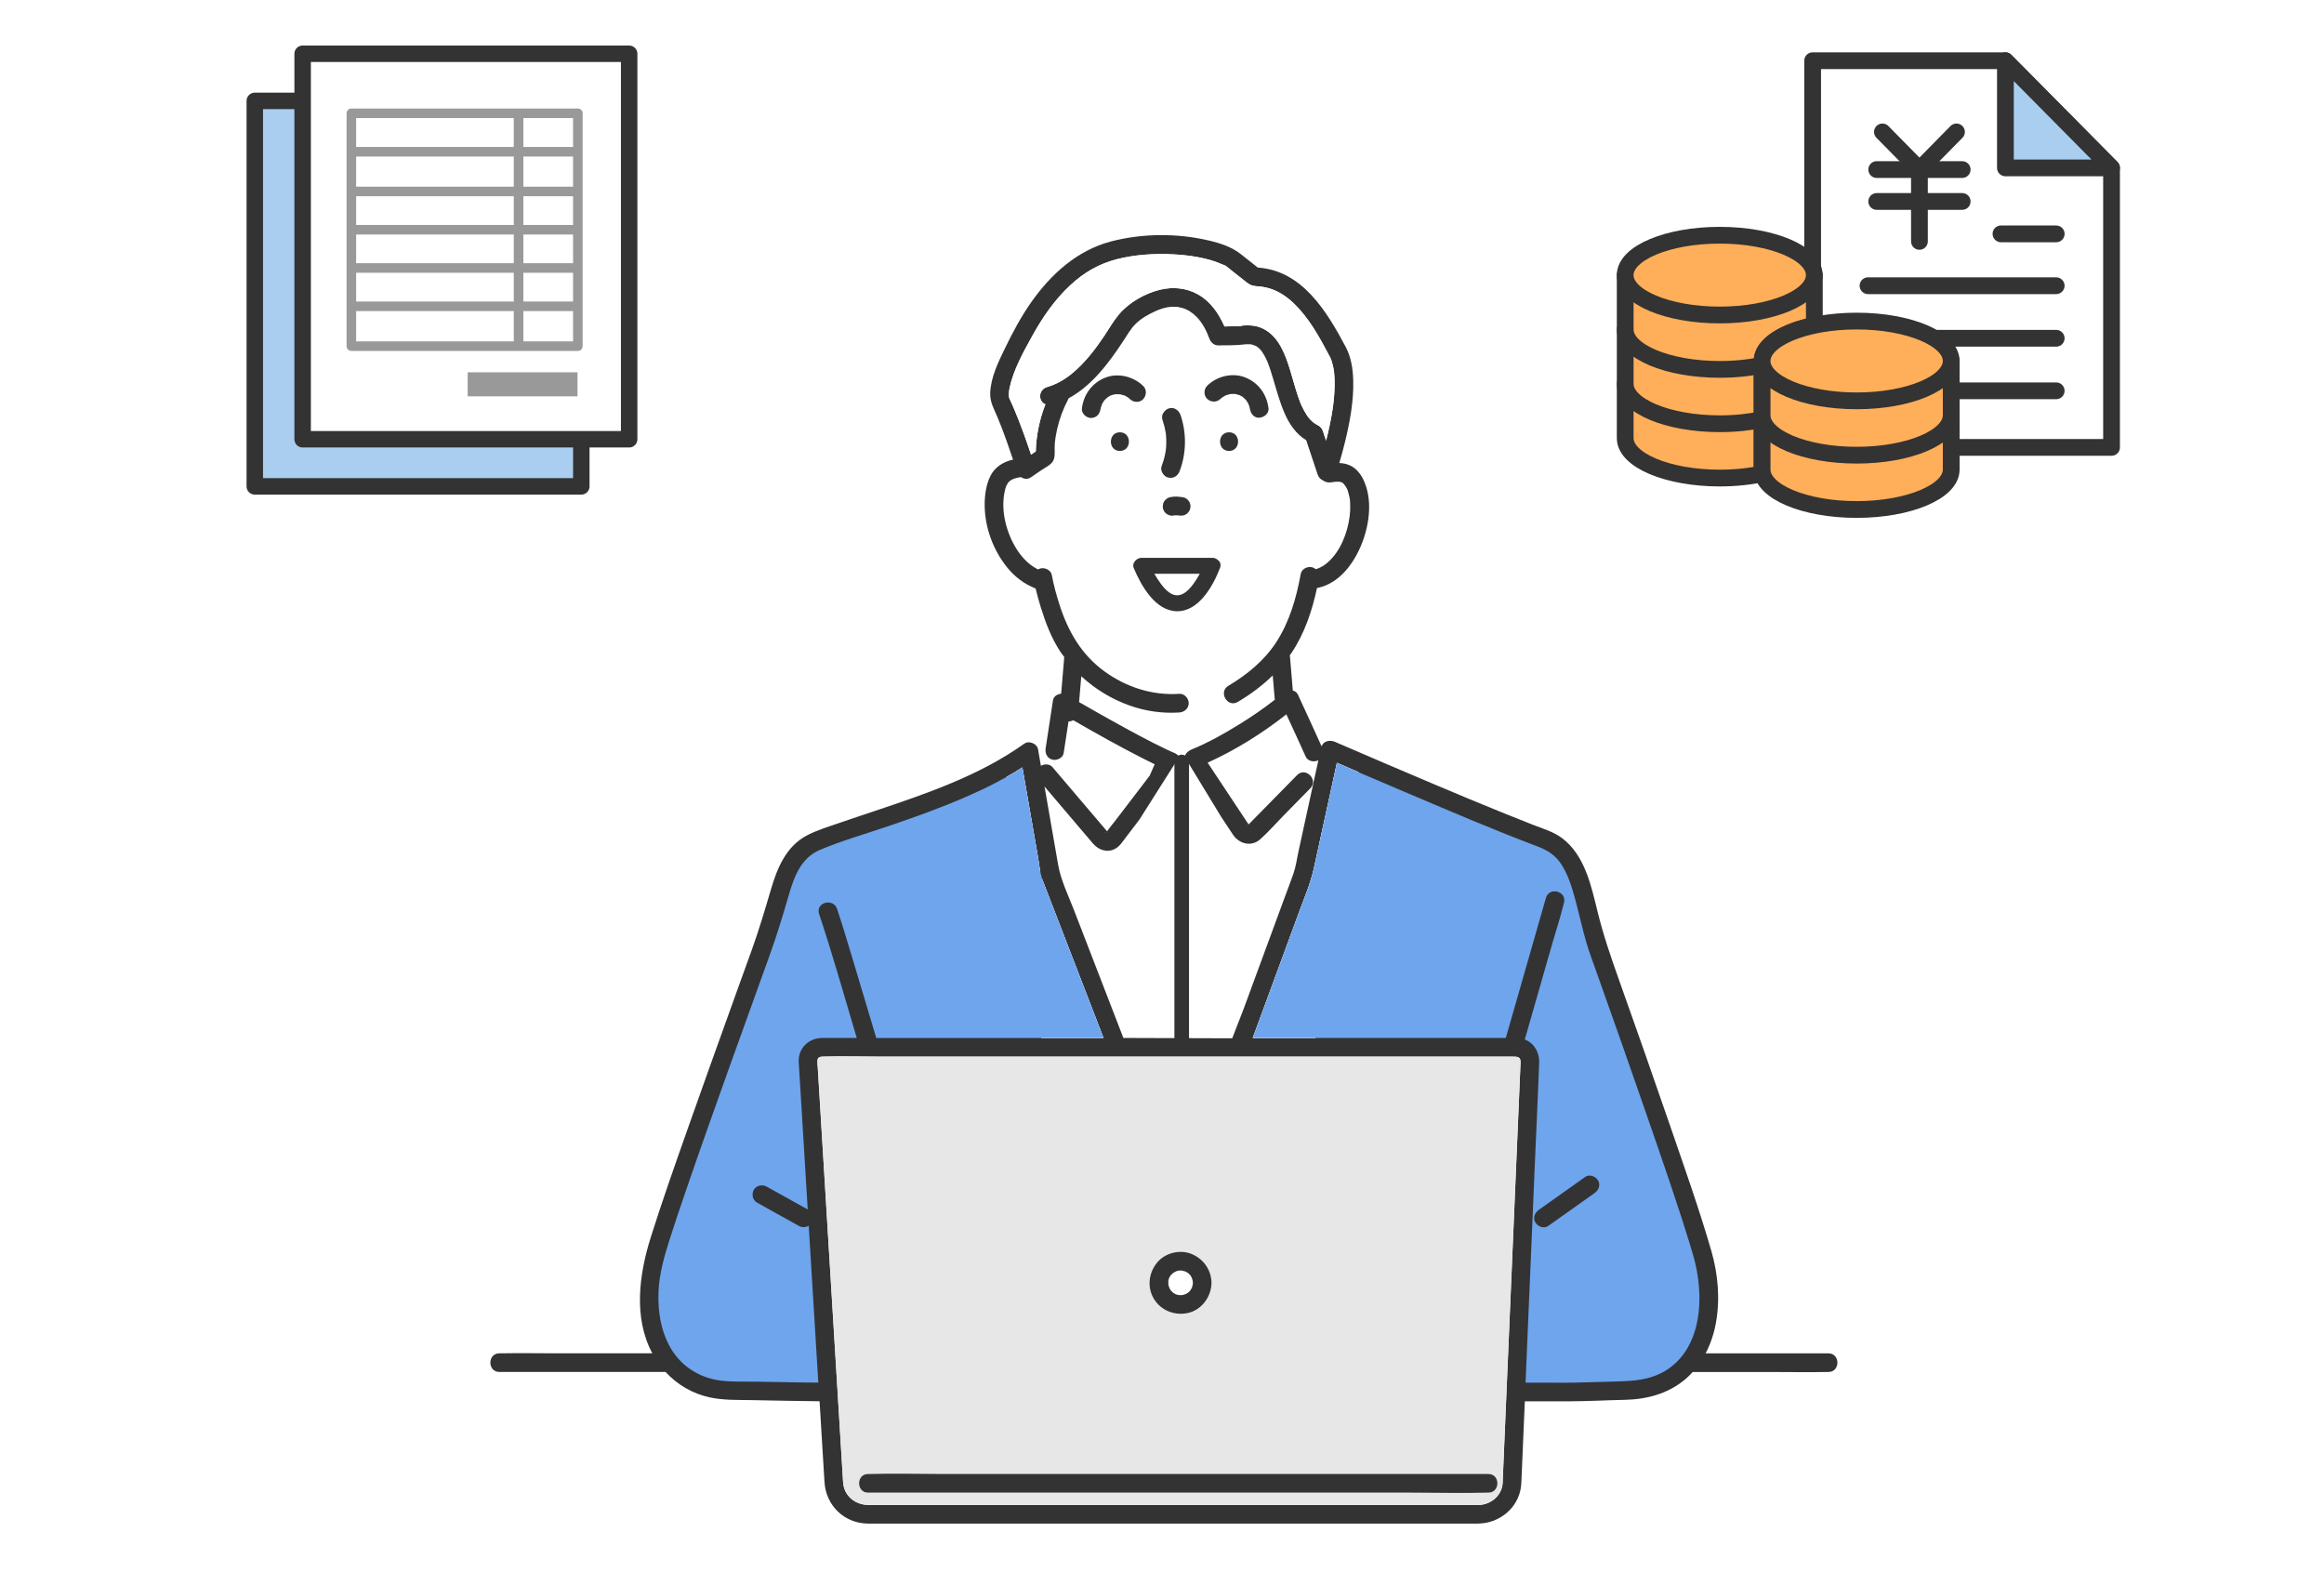 <svg width="340" height="230" viewBox="0 0 340 230" fill="none" xmlns="http://www.w3.org/2000/svg">
<rect width="340" height="230" fill="white"/>
<path d="M148.125 130.913V116.637L171.917 111.879L197.137 116.637V130.913L185.241 157.084H160.021L148.125 130.913Z" fill="white"/>
<path d="M119.463 197.993C119.37 196.437 119.272 194.881 119.179 193.32C118.895 188.653 118.606 183.986 118.322 179.313C117.901 179.569 117.334 179.591 116.891 179.345C116.635 179.204 116.384 179.062 116.127 178.92C114.342 177.926 112.557 176.933 110.772 175.939C110.106 175.568 109.942 174.716 110.281 174.072C110.63 173.412 111.525 173.237 112.148 173.581C112.404 173.723 112.655 173.865 112.912 174.007C114.664 174.984 116.422 175.961 118.174 176.933C118.038 174.689 117.901 172.44 117.765 170.196C117.476 165.442 117.181 160.682 116.891 155.927C116.87 155.583 116.831 155.234 116.864 154.89C117.012 153.094 118.502 151.866 120.254 151.844C121.133 151.833 122.017 151.844 122.896 151.844H125.353C125.298 151.653 125.238 151.467 125.183 151.276C123.437 145.408 121.772 139.501 119.839 133.693C119.282 132.017 121.919 131.308 122.47 132.967C123.349 135.604 124.135 138.273 124.938 140.937C126.035 144.573 127.116 148.208 128.202 151.849H149.568C148.635 149.911 147.701 147.973 146.79 146.03C145.376 143.022 143.973 140.009 142.532 137.012C141.959 135.822 141.101 134.523 141.096 133.164C141.091 131.886 141.969 130.887 143.05 130.325C143.389 130.15 143.733 129.992 144.087 129.839C143.656 129.599 143.329 129.157 143.378 128.66C143.804 124.047 145.01 119.555 145.436 114.947C145.447 114.827 145.474 114.713 145.507 114.604C144.066 115.346 142.592 116.028 141.107 116.672C137.406 118.266 133.612 119.626 129.796 120.914C126.532 122.017 123.175 122.983 119.992 124.315C117.17 125.499 116.182 128.251 115.379 131.007C114.528 133.939 113.654 136.832 112.617 139.703C110.674 145.102 108.72 150.495 106.787 155.894C104.604 162.003 102.426 168.117 100.324 174.252C99.527 176.583 98.735 178.914 97.987 181.262C97.185 183.778 96.454 186.3 96.339 188.964C96.208 192.037 96.754 195.203 98.484 197.802C98.528 197.867 98.582 197.927 98.632 197.998C99.434 199.139 100.471 200.056 101.661 200.728C102.835 201.394 104.151 201.825 105.521 201.983C107.235 202.185 109.031 202.103 110.75 202.131C113.152 202.174 115.549 202.213 117.95 202.256C118.54 202.267 119.13 202.267 119.719 202.273C119.686 201.76 119.654 201.241 119.626 200.728C119.572 199.816 119.517 198.91 119.457 197.998L119.463 197.993Z" fill="#6EA5ED"/>
<path d="M201.417 128.661C201.461 129.153 201.144 129.584 200.729 129.83C201.34 130.092 201.935 130.392 202.443 130.779C204.949 132.706 202.896 135.676 201.865 137.838C201.1 139.432 200.342 141.031 199.594 142.631C198.153 145.709 196.7 148.788 195.227 151.851H220.299C220.692 150.469 221.091 149.094 221.484 147.713C222.586 143.864 223.689 140.016 224.792 136.167C225.25 134.568 225.709 132.963 226.167 131.364C226.653 129.677 229.284 130.397 228.799 132.09C228.793 132.117 228.782 132.144 228.777 132.177C228.302 134.153 227.652 136.107 227.09 138.062C225.938 142.09 224.781 146.119 223.629 150.142C223.443 150.786 223.258 151.43 223.072 152.08C224.437 152.598 225.228 153.969 225.179 155.432C225.037 159.619 224.824 163.8 224.644 167.982C224.322 175.597 223.995 183.217 223.673 190.832C223.569 193.218 223.471 195.609 223.367 197.994C223.329 198.906 223.291 199.812 223.252 200.724C223.23 201.242 223.209 201.766 223.187 202.285H227.647C228.504 202.285 229.366 202.301 230.223 202.279C232.39 202.225 234.552 202.159 236.719 202.099C239.039 202.034 241.267 201.87 243.319 200.724C243.428 200.664 243.532 200.615 243.641 200.549C244.766 199.856 245.666 198.988 246.376 197.994C249.182 194.08 249.018 188.239 247.746 183.774C247.599 183.272 247.451 182.77 247.299 182.267C245.301 175.749 243.046 169.303 240.819 162.861C238.444 155.999 236.037 149.143 233.597 142.303C233.089 140.884 232.554 139.47 232.123 138.023C231.495 135.916 231.042 133.765 230.469 131.642C229.983 129.846 229.443 128.028 228.422 126.451C227.57 125.13 226.429 124.393 224.983 123.852C218.58 121.445 212.28 118.732 205.986 116.062C203.901 115.178 201.821 114.288 199.736 113.398C199.97 113.65 200.112 113.988 200.145 114.354C200.571 119.125 200.991 123.896 201.417 128.667V128.661ZM231.916 172.179C232.538 171.737 233.411 172.092 233.782 172.671C234.208 173.326 233.875 174.128 233.291 174.538C233.013 174.734 232.729 174.936 232.45 175.133C230.469 176.541 228.482 177.944 226.5 179.352C225.878 179.794 225.005 179.44 224.633 178.861C224.208 178.206 224.541 177.403 225.125 176.994C225.403 176.798 225.687 176.596 225.965 176.399C227.947 174.991 229.934 173.588 231.916 172.179Z" fill="#6EA5ED"/>
<path d="M176.688 111.548C177.261 112.411 177.828 113.268 178.402 114.13C179.57 115.893 180.743 117.662 181.912 119.425C182.097 119.704 182.283 119.988 182.468 120.266C182.518 120.337 182.621 120.457 182.698 120.572C182.73 120.539 182.758 120.517 182.758 120.512C185.1 118.132 187.441 115.751 189.778 113.366C191.012 112.11 192.939 114.043 191.71 115.298C190.411 116.619 189.112 117.94 187.813 119.267C186.683 120.419 185.596 121.669 184.395 122.744C183.113 123.896 181.355 123.459 180.427 122.127C180.105 121.669 179.805 121.194 179.499 120.724C179.231 120.321 178.964 119.922 178.696 119.518C178.232 120.976 177.637 122.406 176.982 123.792C177.676 126.795 178.009 129.906 178.434 132.947C179.008 137.074 179.537 141.201 180.028 145.338C180.252 147.238 180.487 149.138 180.678 151.043C181.109 149.869 181.546 148.69 181.977 147.516C183.948 142.167 185.913 136.823 187.884 131.473C188.331 130.256 188.801 129.044 189.232 127.816C189.592 126.789 189.74 125.659 189.969 124.595C190.941 120.129 191.918 115.664 192.889 111.199C192.3 111.521 191.35 111.357 191.05 110.697C190.116 108.617 189.161 106.553 188.206 104.484C184.674 107.268 180.782 109.692 176.688 111.554V111.548Z" fill="white"/>
<path d="M178.719 58.211C178.719 58.211 178.725 58.211 178.731 58.211C178.731 58.211 178.731 58.211 178.737 58.205L178.719 58.211Z" fill="white"/>
<path d="M182.466 120.811C182.466 120.811 182.504 120.762 182.558 120.707C182.482 120.712 182.427 120.74 182.466 120.811Z" fill="white"/>
<path d="M182.781 120.741V120.747C182.798 120.878 182.847 120.714 182.781 120.741Z" fill="white"/>
<path d="M164.484 57.844C164.55 57.871 164.588 57.887 164.61 57.898C164.566 57.871 164.517 57.849 164.484 57.844Z" fill="white"/>
<path d="M171.859 88.83C171.827 88.814 171.794 88.798 171.767 88.781C171.734 88.765 171.799 88.803 171.859 88.83Z" fill="white"/>
<path d="M171.898 88.856C171.898 88.856 171.87 88.845 171.859 88.834C171.876 88.839 171.887 88.85 171.903 88.856H171.898Z" fill="white"/>
<path d="M172.633 83.623C172.682 83.629 172.726 83.634 172.775 83.639C172.742 83.623 172.687 83.618 172.633 83.623Z" fill="white"/>
<path d="M174.25 87.577C174.277 87.512 174.305 87.424 174.25 87.577V87.577Z" fill="white"/>
<path d="M171.851 83.75C171.807 83.76 171.763 83.793 171.758 83.799C171.796 83.782 171.829 83.76 171.867 83.744C171.867 83.744 171.856 83.744 171.851 83.744V83.75Z" fill="white"/>
<path d="M172.686 88.945C172.686 88.945 172.631 88.951 172.609 88.956C172.62 88.956 172.653 88.956 172.686 88.945Z" fill="white"/>
<path d="M161.889 121.738C161.829 121.744 161.786 121.771 161.813 121.842C161.813 121.831 161.873 121.76 161.884 121.749C161.884 121.749 161.884 121.744 161.889 121.738Z" fill="white"/>
<path d="M171.898 83.725C171.898 83.725 171.87 83.736 171.859 83.741C171.859 83.741 171.865 83.741 171.87 83.741C171.881 83.736 171.887 83.736 171.898 83.725Z" fill="white"/>
<path d="M151.945 110.058C152.06 110.719 152.174 111.379 152.289 112.04C152.808 111.729 153.566 111.745 153.976 112.225C155.22 113.694 156.47 115.157 157.72 116.625C159.107 118.257 160.499 119.89 161.886 121.522C161.886 121.527 161.929 121.566 161.973 121.615C162.311 121.107 162.732 120.632 163.103 120.152C164.801 117.93 166.504 115.703 168.201 113.481C168.442 112.924 168.687 112.367 168.933 111.811C168.3 111.505 167.672 111.194 167.044 110.872C163.654 109.136 160.324 107.274 157.027 105.369C156.842 105.467 156.629 105.533 156.389 105.544C156.367 105.544 156.35 105.544 156.328 105.544C156.094 107.089 155.859 108.628 155.619 110.173C155.504 110.904 154.587 111.303 153.938 111.128C153.168 110.915 152.873 110.178 152.982 109.447C153.037 109.092 153.091 108.732 153.146 108.377L151.781 109.354C151.819 109.436 151.852 109.523 151.869 109.611C151.896 109.764 151.923 109.911 151.945 110.064V110.058Z" fill="white"/>
<path d="M170.448 86.735C170.464 86.817 170.475 86.899 170.497 86.981C170.53 87.128 170.573 87.275 170.617 87.417C170.617 87.417 170.65 87.505 170.677 87.57C170.704 87.625 170.737 87.701 170.737 87.701C170.813 87.843 170.901 87.98 170.983 88.116C170.999 88.138 171.015 88.16 171.026 88.182C171.086 88.231 171.141 88.313 171.196 88.367C171.245 88.416 171.294 88.465 171.343 88.509C171.348 88.509 171.408 88.564 171.452 88.602C171.496 88.629 171.539 88.662 171.545 88.667C171.599 88.706 171.66 88.738 171.714 88.771C171.725 88.777 171.741 88.787 171.752 88.793C171.763 88.798 171.796 88.815 171.851 88.842C171.862 88.842 171.872 88.853 171.883 88.853C171.976 88.88 172.074 88.908 172.167 88.935C172.216 88.946 172.265 88.957 172.315 88.962C172.26 88.957 172.205 88.946 172.151 88.94C172.255 89 172.5 88.951 172.609 88.951C172.642 88.951 172.675 88.951 172.702 88.946C172.746 88.935 172.784 88.924 172.79 88.924C172.855 88.908 172.915 88.891 172.981 88.869C172.997 88.869 173.106 88.815 173.144 88.798C173.204 88.766 173.27 88.728 173.286 88.722C173.346 88.689 173.401 88.651 173.455 88.613C173.455 88.613 173.461 88.613 173.466 88.607C173.516 88.564 173.565 88.52 173.614 88.476C173.701 88.394 173.783 88.302 173.865 88.209C173.832 88.236 174.045 87.952 174.078 87.892C174.132 87.799 174.176 87.701 174.231 87.608C174.231 87.608 174.231 87.597 174.236 87.592C174.285 87.445 174.34 87.303 174.378 87.155C174.416 87.019 174.444 86.877 174.465 86.735C174.465 86.691 174.476 86.631 174.476 86.599C174.482 86.5 174.487 86.397 174.487 86.298C174.487 86.156 174.471 86.02 174.471 85.878C174.471 85.867 174.471 85.867 174.471 85.856C174.471 85.845 174.471 85.845 174.471 85.834C174.433 85.649 174.394 85.463 174.34 85.278C174.318 85.201 174.291 85.13 174.263 85.054C174.247 85.015 174.225 84.966 174.214 84.934C174.127 84.753 174.018 84.595 173.914 84.426C173.903 84.415 173.903 84.409 173.898 84.399C173.887 84.388 173.881 84.388 173.87 84.371C173.821 84.322 173.778 84.268 173.728 84.219C173.657 84.147 173.581 84.076 173.505 84.006C173.374 83.951 173.232 83.853 173.101 83.771C173.068 83.754 173.024 83.733 172.991 83.722C172.926 83.7 172.866 83.683 172.8 83.667C172.74 83.651 172.68 83.64 172.62 83.629C172.582 83.629 172.544 83.629 172.517 83.629C172.429 83.629 172.347 83.634 172.26 83.634C172.227 83.634 172.211 83.634 172.2 83.634C172.085 83.662 171.943 83.722 171.867 83.743C171.78 83.793 171.747 83.809 171.747 83.804C171.736 83.804 171.725 83.814 171.714 83.82C171.627 83.869 171.545 83.924 171.458 83.978C171.458 83.978 171.452 83.978 171.447 83.984C171.354 84.098 171.223 84.186 171.119 84.295C171.119 84.295 171.075 84.344 171.043 84.388C171.01 84.437 170.95 84.513 170.95 84.519C170.873 84.639 170.797 84.764 170.732 84.89C170.71 84.939 170.682 84.983 170.661 85.032C170.633 85.114 170.601 85.196 170.573 85.278C170.53 85.425 170.491 85.572 170.459 85.72C170.459 85.72 170.437 85.862 170.431 85.922C170.431 85.987 170.42 86.058 170.42 86.058C170.409 86.238 170.415 86.418 170.42 86.599C170.42 86.648 170.426 86.697 170.431 86.74L170.448 86.735Z" fill="white"/>
<path d="M161.576 98.206C164.77 100.515 168.596 101.765 172.543 101.492C173.28 101.443 173.908 102.158 173.908 102.857C173.908 103.632 173.28 104.173 172.543 104.222C170.081 104.391 167.576 104.031 165.25 103.201C162.63 102.267 160.223 100.799 158.192 98.921C158.083 100.182 157.979 101.443 157.87 102.704C160.135 104.009 162.412 105.297 164.704 106.547C166.042 107.279 167.39 107.994 168.749 108.687C169.333 108.982 169.917 109.277 170.512 109.555C170.791 109.686 171.069 109.817 171.348 109.943C171.468 109.997 171.588 110.046 171.708 110.101C171.741 110.112 171.773 110.128 171.806 110.139C172.068 110.248 172.33 110.445 172.527 110.69C172.794 110.679 173.062 110.674 173.324 110.663C173.455 110.21 173.842 109.817 174.295 109.631C176.719 108.638 179.034 107.344 181.261 105.968C183.079 104.849 184.847 103.643 186.529 102.327C186.518 102.267 186.501 102.207 186.501 102.147C186.48 101.891 186.458 101.634 186.436 101.383C186.365 100.515 186.289 99.642 186.218 98.774C184.695 100.269 182.959 101.547 181.103 102.65C179.585 103.55 178.215 101.187 179.727 100.291C182.462 98.67 184.962 96.618 186.687 93.981C188.674 90.951 189.673 87.447 190.317 83.909C190.448 83.178 191.333 82.774 191.999 82.954C192.206 83.009 192.375 83.112 192.517 83.238C193.5 82.932 194.237 82.37 195.006 81.486C196.529 79.722 197.441 76.955 197.545 74.635C197.567 74.094 197.545 73.297 197.49 72.926C197.457 72.691 197.217 71.763 197.135 71.572C196.993 71.245 196.6 70.677 196.382 70.552C196.311 70.513 196.016 70.437 195.896 70.431C195.525 70.415 195.165 70.453 194.804 70.519C194.346 70.601 193.882 70.502 193.549 70.229C193.216 70.088 192.927 69.804 192.785 69.372C192.228 67.702 191.671 66.026 191.114 64.356C189.651 63.482 188.647 62.003 187.97 60.464C187.255 58.826 186.791 57.106 186.283 55.398C186.048 54.606 185.808 53.82 185.508 53.056C185.497 53.034 185.448 52.903 185.421 52.837C185.393 52.772 185.35 52.674 185.35 52.674C185.279 52.521 185.202 52.363 185.126 52.215C184.968 51.91 184.787 51.62 184.596 51.336C184.585 51.325 184.585 51.32 184.58 51.309C184.574 51.298 184.569 51.298 184.558 51.287C184.514 51.238 184.471 51.184 184.427 51.134C184.318 51.014 184.192 50.9 184.072 50.79C184.072 50.79 184.067 50.79 184.061 50.779C184.001 50.736 183.941 50.692 183.881 50.654C183.799 50.605 183.712 50.561 183.625 50.517C183.701 50.567 183.303 50.397 183.204 50.376C183.139 50.359 183.068 50.348 183.002 50.332C183.002 50.332 183.002 50.332 182.997 50.332C182.828 50.321 182.658 50.316 182.484 50.321C182.38 50.321 182.282 50.332 182.184 50.337C182.167 50.337 182.162 50.337 182.151 50.337C182.134 50.337 182.123 50.337 182.102 50.343C180.841 50.517 179.536 50.463 178.259 50.49C177.625 50.507 177.15 50.048 176.943 49.486C176.517 48.339 175.944 47.209 175.087 46.325C174.459 45.681 173.739 45.233 173.007 45.02C172.794 44.96 172.581 44.911 172.368 44.873C172.363 44.873 172.358 44.873 172.352 44.873C172.352 44.873 172.352 44.873 172.347 44.873C172.259 44.862 172.177 44.857 172.09 44.851C171.752 44.829 171.413 44.84 171.075 44.873C171.058 44.879 170.714 44.933 170.627 44.95C170.447 44.988 170.261 45.037 170.087 45.091C169.743 45.195 169.404 45.326 169.077 45.474C168.029 45.948 167.002 46.516 166.173 47.33C165.414 48.072 164.906 48.995 164.333 49.873C162.248 53.05 159.759 56.386 156.363 58.225C156.347 58.269 156.33 58.313 156.303 58.356C155.561 59.754 155.015 61.228 154.665 62.773C154.507 63.482 154.387 64.197 154.327 64.918C154.261 65.66 154.458 66.763 154.076 67.418C153.743 67.991 152.837 68.422 152.313 68.783C151.81 69.127 151.314 69.471 150.811 69.809C150.353 70.126 149.807 70.044 149.392 69.76C149.392 69.76 149.381 69.76 149.376 69.76C148.595 69.875 147.956 70.06 147.531 70.541C147.531 70.541 147.252 71.016 147.247 71.016C147.116 71.338 147.039 71.681 146.968 72.02C146.706 73.346 146.766 74.897 147.094 76.294C147.727 79.002 149.321 82.02 151.887 83.271C151.985 83.211 152.094 83.161 152.214 83.129C152.88 82.943 153.759 83.358 153.896 84.084C154.174 85.585 154.584 87.07 155.053 88.522C156.298 92.376 158.257 95.766 161.593 98.179L161.576 98.206ZM163.847 65.972C162.089 65.972 162.089 63.242 163.847 63.242C165.605 63.242 165.605 65.972 163.847 65.972ZM179.809 65.972C178.051 65.972 178.051 63.242 179.809 63.242C181.567 63.242 181.567 65.972 179.809 65.972ZM176.621 56.44C178.024 55.07 180.24 54.497 182.102 55.201C184.078 55.944 185.35 57.685 185.59 59.759C185.677 60.518 184.897 61.097 184.225 61.124C183.428 61.162 182.942 60.464 182.86 59.759C182.904 60.136 182.871 59.836 182.849 59.743C182.833 59.666 182.817 59.59 182.795 59.514C182.773 59.437 182.751 59.361 182.724 59.284C182.713 59.257 182.626 59.072 182.658 59.132C182.648 59.115 182.637 59.093 182.637 59.088C182.593 59.006 182.544 58.919 182.495 58.837C182.462 58.782 182.429 58.728 182.391 58.678C182.364 58.64 182.336 58.602 182.309 58.564C182.249 58.482 182.271 58.515 182.375 58.651C182.353 58.547 182.129 58.373 182.052 58.302C181.998 58.247 181.938 58.193 181.878 58.144C181.829 58.1 181.807 58.078 181.801 58.062C181.698 57.996 181.545 57.925 181.49 57.898C181.43 57.865 181.37 57.838 181.305 57.805C181.305 57.805 181.299 57.805 181.294 57.805C181.141 57.756 180.983 57.707 180.824 57.674C180.775 57.663 180.731 57.652 180.682 57.647C180.671 57.647 180.666 57.647 180.655 57.647C180.617 57.647 180.579 57.647 180.562 57.647C180.398 57.641 180.235 57.647 180.076 57.658C180.033 57.658 180.005 57.658 179.984 57.658C179.934 57.669 179.88 57.69 179.858 57.696C179.7 57.734 179.547 57.778 179.394 57.832C179.372 57.865 179.312 57.887 179.285 57.887C179.219 57.914 179.148 57.947 179.137 57.952C179.088 57.98 178.881 58.138 178.783 58.193C178.766 58.204 178.75 58.209 178.739 58.215C178.679 58.269 178.619 58.324 178.559 58.384C178.013 58.919 177.178 58.891 176.626 58.384C176.086 57.887 176.113 56.953 176.626 56.451L176.621 56.44ZM173.99 73.385C174.115 73.597 174.175 73.827 174.175 74.072C174.159 74.192 174.143 74.313 174.126 74.433C174.083 74.613 174.001 74.766 173.881 74.897C173.782 75.044 173.657 75.164 173.498 75.246C173.34 75.344 173.171 75.399 172.991 75.41C172.843 75.443 172.696 75.437 172.549 75.404C172.319 75.377 172.085 75.366 171.855 75.383H171.844C171.604 75.448 171.359 75.448 171.118 75.383C171.009 75.339 170.9 75.29 170.791 75.246C170.583 75.126 170.425 74.962 170.3 74.755C170.256 74.646 170.207 74.536 170.163 74.427C170.109 74.247 170.098 74.067 170.141 73.881C170.152 73.701 170.201 73.532 170.305 73.374C170.392 73.215 170.507 73.084 170.654 72.992C170.785 72.871 170.938 72.79 171.118 72.746C171.178 72.724 171.244 72.713 171.309 72.702C171.49 72.675 171.681 72.642 171.872 72.637C172.019 72.631 172.167 72.637 172.319 72.642C172.609 72.664 172.898 72.697 173.182 72.746C173.411 72.811 173.613 72.926 173.782 73.095C173.853 73.188 173.924 73.281 173.995 73.374L173.99 73.385ZM169.945 68.188C170.163 67.615 170.338 67.02 170.458 66.419C170.485 66.277 170.507 66.135 170.534 65.993C170.534 65.993 170.567 65.753 170.567 65.737C170.6 65.431 170.616 65.125 170.622 64.814C170.622 64.508 170.622 64.197 170.6 63.892C170.589 63.761 170.578 63.63 170.567 63.499C170.556 63.422 170.551 63.384 170.551 63.373C170.54 63.319 170.534 63.264 170.523 63.209C170.42 62.603 170.267 62.008 170.065 61.424C169.814 60.704 170.349 59.961 171.02 59.743C171.752 59.508 172.467 60.021 172.701 60.698C173.608 63.329 173.575 66.31 172.581 68.914C172.308 69.629 171.681 70.044 170.9 69.869C170.229 69.716 169.694 68.859 169.945 68.188ZM168.722 82.959C169.917 81.311 172.019 80.394 173.995 81.191C176.064 82.02 177.205 84.117 177.232 86.289C177.205 88.582 175.824 91.066 173.428 91.568C171.37 91.999 169.339 90.924 168.384 89.073C167.406 87.185 167.45 84.706 168.722 82.959ZM158.285 59.792C158.525 57.712 159.797 55.982 161.773 55.234C163.634 54.53 165.856 55.108 167.254 56.473C167.799 57.008 167.75 57.865 167.254 58.406C166.751 58.951 165.834 58.902 165.321 58.406C165.25 58.34 165.179 58.275 165.108 58.209C164.972 58.127 164.841 58.034 164.699 57.958C164.677 57.947 164.644 57.925 164.611 57.909C164.601 57.909 164.595 57.903 164.579 57.898C164.535 57.882 164.486 57.865 164.442 57.849C164.289 57.794 164.131 57.751 163.973 57.718C163.94 57.712 163.814 57.696 163.787 57.685C163.771 57.685 163.76 57.685 163.754 57.685C163.591 57.674 163.427 57.674 163.269 57.685C163.263 57.685 163.247 57.685 163.225 57.685C163.187 57.69 163.078 57.701 163.05 57.707C162.892 57.739 162.739 57.789 162.581 57.838C162.57 57.838 162.57 57.838 162.559 57.838C162.559 57.838 162.559 57.838 162.553 57.838C162.499 57.865 162.439 57.892 162.384 57.925C162.302 57.969 162.22 58.018 162.139 58.072C162.1 58.094 161.866 58.231 162.04 58.133C162.21 58.04 161.986 58.182 161.958 58.203C161.898 58.258 161.838 58.313 161.784 58.367C161.729 58.422 161.669 58.482 161.62 58.536C161.615 58.542 161.604 58.558 161.587 58.569C161.62 58.542 161.5 58.678 161.478 58.711C161.434 58.777 161.391 58.842 161.353 58.913C161.314 58.984 161.271 59.05 161.238 59.121C161.227 59.142 161.216 59.159 161.211 59.181C161.189 59.312 161.101 59.465 161.069 59.596C161.041 59.699 160.97 60.191 161.014 59.797C160.927 60.562 160.457 61.124 159.649 61.162C158.972 61.195 158.203 60.507 158.285 59.797V59.792Z" fill="white"/>
<path d="M162.109 121.785C162.142 121.823 162.164 121.851 162.159 121.856C162.175 121.834 162.148 121.807 162.109 121.785Z" fill="white"/>
<path d="M178.742 58.196C178.742 58.196 178.764 58.191 178.78 58.18C178.835 58.136 178.89 58.07 178.742 58.196Z" fill="white"/>
<path d="M179.373 57.833C179.373 57.833 179.378 57.833 179.384 57.833C179.384 57.833 179.389 57.828 179.389 57.822C179.389 57.822 179.378 57.833 179.367 57.839L179.373 57.833Z" fill="white"/>
<path d="M180.656 57.637C180.684 57.637 180.727 57.648 180.793 57.658C180.771 57.637 180.711 57.637 180.656 57.637Z" fill="white"/>
<path d="M179.283 57.881C179.326 57.859 179.359 57.843 179.376 57.832C179.272 57.87 179.261 57.881 179.283 57.881Z" fill="white"/>
<path d="M152.978 109.445C152.869 110.171 153.164 110.914 153.933 111.127C154.578 111.307 155.5 110.908 155.615 110.171C155.849 108.627 156.084 107.087 156.324 105.542C156.346 105.542 156.363 105.548 156.384 105.542C156.625 105.531 156.838 105.466 157.023 105.368C160.32 107.273 163.65 109.134 167.04 110.87C167.668 111.192 168.296 111.503 168.929 111.809C168.689 112.366 168.443 112.923 168.197 113.48C166.5 115.701 164.797 117.928 163.099 120.15C162.733 120.631 162.307 121.106 161.969 121.613C161.925 121.564 161.887 121.526 161.881 121.52C160.495 119.888 159.103 118.256 157.716 116.624C156.466 115.155 155.222 113.692 153.972 112.224C153.562 111.744 152.809 111.727 152.285 112.038C152.17 111.378 152.056 110.717 151.941 110.057C151.914 109.904 151.886 109.757 151.864 109.604C151.848 109.511 151.815 109.429 151.777 109.347C151.461 108.692 150.462 108.359 149.861 108.79C143.294 113.485 135.477 116.127 127.895 118.671C126.186 119.244 124.472 119.812 122.769 120.401C121.197 120.947 119.532 121.439 118.058 122.214C115.023 123.808 113.718 126.957 112.801 130.08C111.922 133.05 111.054 135.997 110.006 138.912C109.111 141.396 108.215 143.874 107.32 146.358C105.082 152.576 102.849 158.793 100.65 165.027C98.783 170.323 96.905 175.618 95.218 180.973C93.493 186.443 92.641 192.748 95.431 197.983H81.325C78.683 197.983 76.041 197.933 73.404 197.983C73.29 197.983 73.175 197.983 73.061 197.983C71.303 197.983 71.303 200.712 73.061 200.712H97.369C99.094 202.584 101.348 203.905 103.881 204.44C105.83 204.855 107.844 204.795 109.831 204.828C113.172 204.883 116.518 204.975 119.859 204.997C119.876 204.997 119.887 204.997 119.903 204.997C120.056 207.541 120.214 210.085 120.367 212.629C120.454 214.032 120.536 215.429 120.623 216.832C120.842 220.26 123.517 222.864 126.988 222.891C129.98 222.913 132.977 222.891 135.974 222.891H216.306C219.418 222.831 222.169 220.571 222.529 217.427C222.568 217.078 222.578 216.734 222.595 216.384C222.671 214.643 222.742 212.902 222.819 211.16C222.906 209.108 222.993 207.055 223.081 205.003H225.297C226.765 205.003 228.234 205.003 229.708 205.003C232.361 204.997 235.019 204.844 237.672 204.79C240.942 204.719 244.032 203.905 246.57 201.766C246.952 201.443 247.307 201.083 247.64 200.717H259.229C261.871 200.717 264.513 200.767 267.15 200.717C267.265 200.717 267.379 200.717 267.494 200.717C269.252 200.717 269.252 197.988 267.494 197.988H249.534C250.26 196.596 250.757 195.078 251.035 193.55C251.669 190.051 251.352 186.448 250.38 183.042C248.59 176.862 246.428 170.781 244.337 164.7C241.876 157.538 239.364 150.392 236.826 143.258C235.669 140.004 234.561 136.783 233.736 133.421C232.797 129.605 231.869 125.145 228.556 122.634C227.317 121.695 225.805 121.258 224.374 120.702C222.939 120.145 221.509 119.572 220.084 118.998C216.677 117.617 213.287 116.203 209.903 114.773C205.105 112.748 200.323 110.696 195.546 108.632C195.464 108.594 195.377 108.561 195.295 108.523C194.585 108.217 193.63 108.381 193.346 109.183C192.784 107.933 192.216 106.683 191.643 105.439C191.059 104.172 190.475 102.906 189.891 101.634C189.733 101.29 189.454 101.099 189.138 101.022C189.023 99.625 188.903 98.228 188.788 96.825C188.766 96.568 188.744 96.311 188.723 96.06C188.723 95.995 188.706 95.935 188.69 95.875C188.777 95.749 188.87 95.635 188.952 95.509C190.857 92.659 191.965 89.362 192.675 86.027C195.972 85.383 198.128 82.37 199.275 79.422C200.377 76.583 200.819 72.986 199.455 70.158C199.062 69.345 198.445 68.564 197.631 68.149C197.091 67.876 196.518 67.762 195.939 67.734C196.234 66.752 196.507 65.758 196.747 64.765C197.479 61.79 198.068 58.667 197.975 55.588C197.926 53.934 197.664 52.275 196.9 50.795C194.127 45.577 190.508 39.567 184.017 39.146C183.187 38.491 182.363 37.836 181.533 37.181C180.18 36.111 178.482 35.565 176.817 35.178C172.215 34.097 167.111 34.124 162.531 35.325C157.585 36.619 153.731 40.134 150.849 44.239C149.375 46.341 148.169 48.601 147.05 50.905C146.051 52.963 144.937 55.212 144.866 57.537C144.828 58.836 145.434 59.857 145.925 61.014C146.411 62.166 146.848 63.34 147.268 64.519C147.59 65.42 147.901 66.331 148.207 67.238C146.804 67.543 145.521 68.329 144.877 69.667C144.238 70.988 144.036 72.565 144.058 74.017C144.107 77.26 145.325 80.508 147.355 83.025C148.464 84.395 149.872 85.454 151.51 86.093C151.728 87.015 151.985 87.932 152.263 88.833C152.967 91.109 153.83 93.396 155.162 95.389C155.331 95.645 155.522 95.886 155.708 96.131C155.708 96.164 155.697 96.191 155.691 96.224L155.244 101.492C154.687 101.541 154.135 101.879 154.048 102.464C153.895 103.452 153.742 104.445 153.595 105.433C153.448 106.41 153.295 107.393 153.147 108.37C153.093 108.725 153.038 109.085 152.984 109.44L152.978 109.445ZM162.16 121.859C162.16 121.859 162.138 121.826 162.111 121.788C162.154 121.81 162.176 121.837 162.16 121.859ZM161.887 121.739C161.887 121.739 161.887 121.744 161.881 121.75C161.876 121.761 161.805 121.832 161.811 121.842C161.783 121.772 161.827 121.744 161.887 121.739ZM152.454 128.573C152.454 128.573 152.465 128.622 152.476 128.644C152.962 129.9 153.448 131.161 153.933 132.416C156.002 137.777 158.071 143.132 160.146 148.493C160.577 149.612 161.008 150.731 161.439 151.844H152.35C152.372 151.571 152.318 151.293 152.192 151.031C150.74 148.023 149.31 145.01 147.901 141.986C147.268 140.632 146.635 139.278 145.991 137.93C145.554 137.018 145.117 136.106 144.681 135.195C144.435 134.687 143.485 133.404 144.009 132.924C144.342 132.613 144.926 132.449 145.341 132.28C146.007 132.001 146.673 131.723 147.339 131.445C148.715 130.871 150.09 130.298 151.466 129.72C151.985 129.507 152.383 129.092 152.454 128.568V128.573ZM146.105 128.661C146.531 124.053 147.738 119.561 148.163 114.948C148.218 114.369 147.77 113.862 147.241 113.671C148.032 113.228 148.808 112.759 149.572 112.273C150.347 116.717 151.117 121.16 151.892 125.604C152.006 126.253 152.072 126.952 152.203 127.623C151.87 127.181 151.269 126.876 150.74 127.094C149.408 127.651 148.071 128.208 146.739 128.764C146.504 128.863 146.264 128.961 146.024 129.054C146.067 128.928 146.094 128.797 146.111 128.661H146.105ZM222.284 159.541C222.016 165.868 221.743 172.195 221.476 178.516C221.148 186.181 220.821 193.85 220.493 201.514C220.286 206.384 220.078 211.248 219.871 216.117C219.86 216.423 219.854 216.734 219.833 217.045C219.685 218.852 218.059 220.14 216.301 220.173H130.28C129.221 220.173 128.168 220.173 127.109 220.173C125.127 220.167 123.478 218.857 123.347 216.827C123.085 212.678 122.84 208.529 122.589 204.375C122.13 196.88 121.672 189.385 121.213 181.884C120.798 175.115 120.383 168.346 119.974 161.577C119.865 159.771 119.75 157.958 119.641 156.151C119.625 155.857 119.586 155.556 119.586 155.267C119.586 154.765 119.843 154.59 120.307 154.579C123.113 154.497 125.929 154.579 128.735 154.579H221.296C222.038 154.579 222.491 154.596 222.458 155.447C222.409 156.812 222.344 158.177 222.284 159.541ZM195.59 111.602C196.654 112.066 197.724 112.524 198.789 112.983C198.789 112.983 198.789 112.983 198.783 112.983C198.096 112.983 197.353 113.611 197.419 114.347C197.844 119.119 198.265 123.89 198.691 128.661C198.701 128.797 198.734 128.934 198.778 129.059C198.707 129.032 198.63 128.999 198.56 128.972L194.056 127.094C193.374 126.81 192.555 127.4 192.375 128.049C192.156 128.835 192.642 129.441 193.33 129.731C195.612 130.68 197.959 131.543 200.192 132.602C200.377 132.689 200.847 132.858 200.945 133.077C201.092 133.393 200.694 134.005 200.563 134.278C200.088 135.26 199.613 136.243 199.144 137.231C197.899 139.835 196.687 142.455 195.459 145.07C194.52 147.068 193.565 149.055 192.604 151.047C192.478 151.309 192.424 151.588 192.446 151.861H183.275C183.433 151.44 183.586 151.015 183.744 150.594C185.824 144.95 187.904 139.3 189.978 133.655C190.792 131.445 191.736 129.272 192.238 126.968C193.357 121.848 194.471 116.733 195.59 111.613V111.602ZM182.56 120.707C182.51 120.756 182.461 120.805 182.467 120.811C182.423 120.74 182.483 120.713 182.56 120.707ZM182.783 120.74C182.854 120.713 182.805 120.882 182.783 120.745V120.74ZM148.18 59.399C148.054 59.115 147.929 58.831 147.798 58.553C147.634 58.209 147.699 58.416 147.623 58.078C147.557 57.788 147.623 57.1 147.727 56.647C148.305 54.038 149.719 51.511 151.002 49.185C152.514 46.45 154.294 43.852 156.597 41.718C158.617 39.845 160.817 38.579 163.426 37.918C166.074 37.252 168.836 37.077 171.56 37.209C173.973 37.329 176.719 37.738 178.804 38.677C178.875 38.71 179.202 38.852 179.301 38.879C179.312 38.89 179.323 38.895 179.333 38.906C179.65 39.135 179.95 39.392 180.256 39.638C180.944 40.178 181.626 40.724 182.314 41.264C182.762 41.619 183.122 41.827 183.728 41.865C184.459 41.914 185.142 42.012 185.846 42.236C187.134 42.651 188.275 43.432 189.252 44.36C191.545 46.543 193.079 49.409 194.547 52.177C194.569 52.22 194.656 52.4 194.684 52.461C194.706 52.515 194.76 52.668 194.777 52.706C194.886 53.017 194.973 53.339 195.039 53.661C195.175 54.3 195.208 54.622 195.241 55.365C195.301 56.762 195.18 58.351 195 59.606C194.76 61.244 194.416 62.865 194.007 64.47C193.909 64.175 193.81 63.875 193.712 63.58C193.603 63.258 193.516 62.881 193.303 62.614C193.073 62.325 192.773 62.205 192.467 62.024C192.38 61.97 192.298 61.915 192.216 61.855C192.184 61.828 192.069 61.74 192.025 61.702C191.84 61.539 191.676 61.364 191.512 61.178C191.479 61.145 191.43 61.08 191.403 61.042C191.321 60.933 191.245 60.824 191.174 60.714C190.884 60.272 190.644 59.808 190.42 59.333C190.404 59.295 190.355 59.18 190.333 59.137C190.284 59.017 190.235 58.902 190.191 58.782C190.082 58.498 189.978 58.214 189.885 57.925C189.7 57.379 189.536 56.833 189.372 56.282C189.045 55.179 188.744 54.065 188.368 52.979C187.636 50.888 186.583 48.765 184.399 47.913C183.832 47.689 183.193 47.602 182.587 47.602C182.259 47.602 181.784 47.591 181.479 47.706C181.413 47.706 181.342 47.711 181.277 47.711C180.567 47.728 179.852 47.744 179.142 47.76C178.302 45.855 177.09 44.087 175.239 43.055C173.569 42.121 171.615 41.936 169.764 42.378C167.531 42.907 165.162 44.25 163.688 46.014C162.897 46.958 162.285 48.044 161.603 49.065C160.948 50.042 160.266 51.003 159.518 51.915C157.82 53.967 155.789 55.894 153.164 56.631C152.454 56.833 152.012 57.597 152.208 58.312C152.323 58.738 152.601 59.011 152.945 59.158C152.083 61.353 151.602 63.673 151.537 66.042C151.308 66.2 151.073 66.359 150.844 66.517C150.505 65.491 150.15 64.475 149.785 63.46C149.288 62.095 148.764 60.742 148.185 59.41L148.18 59.399ZM165.184 151.85H164.349C164.125 151.271 163.901 150.687 163.677 150.108C161.494 144.459 159.316 138.809 157.132 133.164C156.286 130.97 155.2 128.792 154.796 126.466C154.135 122.667 153.475 118.867 152.814 115.068C155.173 117.841 157.536 120.62 159.894 123.393C160.702 124.343 161.958 124.807 163.148 124.173C163.819 123.813 164.272 123.076 164.731 122.476C165.386 121.619 166.036 120.767 166.691 119.91L172.526 110.701C172.33 110.455 172.068 110.259 171.806 110.15C171.773 110.139 171.74 110.122 171.707 110.111C171.587 110.057 171.467 110.008 171.347 109.953C171.069 109.828 170.79 109.697 170.512 109.566C169.922 109.287 169.333 108.992 168.749 108.698C167.389 108.004 166.047 107.289 164.704 106.558C162.411 105.308 160.135 104.019 157.869 102.715C157.978 101.454 158.082 100.193 158.191 98.932C160.222 100.81 162.635 102.278 165.25 103.211C167.57 104.041 170.081 104.401 172.543 104.232C173.28 104.183 173.907 103.643 173.907 102.868C173.907 102.169 173.28 101.454 172.543 101.503C168.596 101.776 164.764 100.531 161.576 98.217C158.246 95.804 156.281 92.414 155.036 88.56C154.567 87.108 154.152 85.623 153.879 84.122C153.748 83.396 152.869 82.986 152.197 83.166C152.077 83.199 151.968 83.248 151.87 83.308C149.31 82.058 147.71 79.04 147.077 76.332C146.75 74.935 146.689 73.384 146.952 72.058C147.017 71.719 147.099 71.375 147.23 71.053L147.514 70.578C147.94 70.098 148.573 69.912 149.359 69.798C149.359 69.798 149.37 69.798 149.375 69.798C149.79 70.082 150.336 70.164 150.795 69.847C151.297 69.503 151.794 69.159 152.296 68.821C152.825 68.46 153.726 68.029 154.059 67.456C154.441 66.801 154.245 65.698 154.31 64.956C154.37 64.235 154.49 63.52 154.648 62.81C154.998 61.266 155.544 59.792 156.286 58.394C156.308 58.351 156.324 58.307 156.346 58.263C159.742 56.424 162.231 53.088 164.316 49.911C164.895 49.032 165.402 48.11 166.156 47.367C166.985 46.554 168.006 45.992 169.06 45.511C169.387 45.364 169.726 45.233 170.07 45.129C170.25 45.075 170.43 45.031 170.61 44.987C170.698 44.971 171.041 44.916 171.058 44.911C171.396 44.878 171.735 44.867 172.073 44.889C172.16 44.889 172.242 44.9 172.33 44.911C172.33 44.911 172.33 44.911 172.335 44.911C172.341 44.911 172.341 44.911 172.352 44.911C172.57 44.949 172.783 44.998 172.99 45.058C173.722 45.271 174.442 45.713 175.07 46.363C175.927 47.247 176.506 48.377 176.926 49.524C177.134 50.08 177.608 50.539 178.242 50.528C179.514 50.501 180.818 50.55 182.085 50.381C182.107 50.381 182.117 50.381 182.134 50.375C182.145 50.375 182.15 50.375 182.167 50.375C182.265 50.37 182.369 50.359 182.467 50.359C182.636 50.359 182.811 50.359 182.98 50.37C182.98 50.37 182.98 50.37 182.985 50.37C183.051 50.386 183.122 50.397 183.187 50.413C183.286 50.435 183.679 50.605 183.608 50.555C183.695 50.599 183.782 50.643 183.864 50.692C183.924 50.73 183.984 50.774 184.044 50.817C184.044 50.817 184.044 50.817 184.055 50.828C184.175 50.943 184.296 51.052 184.41 51.172C184.454 51.221 184.498 51.276 184.541 51.325C184.552 51.336 184.552 51.341 184.563 51.347C184.568 51.358 184.574 51.358 184.579 51.374C184.776 51.658 184.951 51.947 185.109 52.253C185.185 52.406 185.262 52.559 185.333 52.712C185.333 52.712 185.376 52.81 185.404 52.875C185.431 52.941 185.486 53.072 185.491 53.094C185.791 53.858 186.031 54.65 186.266 55.436C186.774 57.144 187.238 58.864 187.953 60.501C188.63 62.041 189.629 63.52 191.097 64.394C191.654 66.064 192.211 67.74 192.768 69.41C192.91 69.841 193.199 70.125 193.532 70.267C193.865 70.54 194.329 70.638 194.787 70.557C195.148 70.491 195.508 70.453 195.879 70.469C195.999 70.475 196.294 70.546 196.365 70.589C196.583 70.709 196.976 71.283 197.118 71.61C197.2 71.801 197.44 72.729 197.473 72.964C197.528 73.33 197.555 74.132 197.528 74.673C197.424 76.993 196.518 79.76 194.989 81.523C194.22 82.408 193.483 82.97 192.5 83.276C192.358 83.15 192.189 83.052 191.982 82.992C191.321 82.812 190.437 83.216 190.3 83.947C189.656 87.479 188.657 90.989 186.67 94.019C184.94 96.655 182.445 98.702 179.71 100.329C178.198 101.224 179.574 103.583 181.086 102.687C182.942 101.585 184.672 100.307 186.201 98.812C186.272 99.68 186.348 100.553 186.419 101.421C186.441 101.677 186.463 101.934 186.485 102.185C186.485 102.245 186.501 102.305 186.512 102.365C184.83 103.681 183.062 104.887 181.244 106.006C179.017 107.382 176.702 108.676 174.279 109.669C173.825 109.855 173.438 110.242 173.307 110.701L178.684 119.544C178.951 119.948 179.219 120.347 179.486 120.751C179.797 121.22 180.098 121.695 180.414 122.154C181.342 123.486 183.095 123.922 184.383 122.77C185.584 121.695 186.67 120.445 187.8 119.293C189.099 117.972 190.399 116.651 191.698 115.325C192.931 114.069 190.999 112.142 189.765 113.392C187.423 115.772 185.082 118.152 182.745 120.538C182.745 120.538 182.712 120.565 182.685 120.598C182.609 120.483 182.505 120.369 182.456 120.292C182.27 120.014 182.085 119.73 181.899 119.452C180.731 117.688 179.557 115.92 178.389 114.156C177.816 113.294 177.248 112.437 176.675 111.574C180.769 109.718 184.661 107.289 188.193 104.505C189.148 106.574 190.104 108.638 191.037 110.717C191.332 111.378 192.287 111.542 192.877 111.22C191.905 115.685 190.928 120.15 189.956 124.616C189.727 125.68 189.58 126.81 189.219 127.836C188.788 129.059 188.324 130.276 187.871 131.494C185.9 136.843 183.935 142.188 181.965 147.537C181.533 148.711 180.709 150.725 180.272 151.899" fill="#333333"/>
<path d="M189.977 133.646C187.897 139.29 185.817 144.94 183.743 150.584C183.585 151.005 183.432 151.43 183.273 151.851H192.444C192.422 151.578 192.477 151.299 192.603 151.037C193.563 149.05 194.519 147.058 195.458 145.06C196.686 142.451 197.898 139.83 199.142 137.221C199.612 136.239 200.087 135.256 200.562 134.268C200.693 133.995 201.086 133.384 200.944 133.067C200.845 132.849 200.376 132.679 200.19 132.592C197.958 131.533 195.61 130.67 193.329 129.721C192.646 129.437 192.16 128.825 192.373 128.039C192.553 127.395 193.372 126.8 194.055 127.084L198.558 128.962C198.629 128.995 198.706 129.022 198.777 129.049C198.733 128.924 198.7 128.787 198.689 128.651C198.263 123.88 197.843 119.109 197.417 114.338C197.352 113.601 198.094 112.973 198.782 112.973C198.782 112.973 198.782 112.973 198.788 112.973C197.718 112.514 196.653 112.056 195.589 111.592C194.47 116.712 193.356 121.827 192.237 126.948C191.735 129.251 190.79 131.424 189.977 133.635V133.646Z" fill="white"/>
<path d="M192.444 151.852H183.273C183.432 151.431 183.585 151.005 183.743 150.585C185.823 144.941 187.903 139.291 189.977 133.646C190.79 131.436 191.735 129.263 192.237 126.959C193.356 121.839 194.47 116.724 195.589 111.604C196.653 112.068 197.723 112.526 198.788 112.985C198.788 112.985 198.787 112.985 198.782 112.985L199.737 113.394C201.817 114.284 203.902 115.174 205.988 116.058C212.287 118.727 218.581 121.44 224.985 123.848C226.431 124.394 227.572 125.131 228.424 126.446C229.439 128.024 229.985 129.842 230.471 131.638C231.044 133.761 231.497 135.912 232.125 138.019C232.556 139.466 233.091 140.879 233.599 142.299C236.039 149.139 238.446 155.995 240.821 162.857C243.048 169.298 245.308 175.745 247.3 182.263C247.453 182.765 247.606 183.267 247.748 183.77C249.014 188.235 249.184 194.076 246.378 197.99C245.668 198.983 244.767 199.851 243.643 200.545C243.539 200.61 243.43 200.659 243.321 200.719C241.268 201.866 239.041 202.029 236.721 202.095C234.554 202.155 232.392 202.22 230.225 202.275C229.368 202.297 228.505 202.281 227.648 202.281H223.189C223.21 201.762 223.232 201.238 223.254 200.719C223.292 199.808 223.33 198.901 223.369 197.99C223.472 195.604 223.571 193.213 223.674 190.828C224.002 183.213 224.324 175.592 224.646 167.977C224.826 163.796 225.039 159.609 225.181 155.427C225.23 153.964 224.439 152.594 223.074 152.075C223.26 151.431 223.445 150.787 223.631 150.138C224.783 146.109 225.94 142.08 227.092 138.057C227.654 136.103 228.304 134.154 228.778 132.172C228.784 132.145 228.795 132.118 228.8 132.085C229.286 130.393 226.649 129.672 226.169 131.359C225.711 132.959 225.252 134.563 224.793 136.163C223.691 140.011 222.588 143.86 221.485 147.708C221.092 149.089 220.694 150.465 220.301 151.846H192.444V151.852Z" fill="#6EA5ED"/>
<path d="M150.738 127.094C151.262 126.876 151.868 127.176 152.2 127.624C152.069 126.952 151.999 126.259 151.889 125.604C151.114 121.16 150.345 116.717 149.569 112.273C148.805 112.765 148.03 113.229 147.238 113.671C147.768 113.862 148.216 114.37 148.161 114.948C147.735 119.561 146.529 124.054 146.103 128.661C146.092 128.797 146.059 128.928 146.016 129.054C146.256 128.956 146.496 128.863 146.731 128.765C148.063 128.208 149.4 127.651 150.732 127.094H150.738Z" fill="white"/>
<path d="M151.469 129.728C150.093 130.302 148.718 130.875 147.342 131.453C146.676 131.732 146.01 132.01 145.344 132.289C144.929 132.463 144.345 132.627 144.012 132.933C143.493 133.413 144.443 134.696 144.683 135.204C145.12 136.115 145.557 137.027 145.994 137.938C146.638 139.287 147.271 140.641 147.904 141.994C149.318 145.019 150.743 148.037 152.195 151.04C152.32 151.302 152.375 151.58 152.353 151.853H161.442C161.011 150.734 160.58 149.615 160.148 148.501C158.079 143.141 156.011 137.786 153.936 132.425C153.45 131.17 152.964 129.909 152.479 128.653C152.468 128.631 152.468 128.604 152.457 128.582C152.386 129.106 151.982 129.515 151.469 129.734V129.728Z" fill="white"/>
<path d="M152.358 151.85H161.447C161.015 150.731 160.584 149.612 160.153 148.498C158.084 143.138 156.015 137.783 153.941 132.422C153.455 131.167 152.969 129.906 152.483 128.65C152.472 128.628 152.472 128.601 152.461 128.579L152.205 127.624C152.074 126.952 152.003 126.259 151.894 125.604C151.118 121.16 150.349 116.717 149.574 112.273C148.809 112.765 148.034 113.229 147.243 113.671L145.507 114.604C144.066 115.347 142.592 116.029 141.107 116.673C137.406 118.267 133.612 119.627 129.796 120.915C126.532 122.017 123.175 122.984 119.992 124.316C117.17 125.5 116.182 128.251 115.379 131.008C114.528 133.94 113.654 136.833 112.617 139.704C110.674 145.103 108.72 150.496 106.787 155.895C104.604 162.004 102.426 168.117 100.324 174.253C99.527 176.584 98.735 178.915 97.987 181.262C97.185 183.779 96.454 186.301 96.339 188.965C96.208 192.038 96.754 195.204 98.484 197.803C98.528 197.868 98.582 197.928 98.632 197.999C99.434 199.14 100.471 200.057 101.661 200.729C102.835 201.395 104.151 201.826 105.521 201.984C107.235 202.186 109.031 202.104 110.75 202.132C113.152 202.175 115.549 202.213 117.95 202.257C118.54 202.268 119.13 202.268 119.719 202.273C119.686 201.76 119.654 201.242 119.626 200.729C119.572 199.817 119.517 198.911 119.457 197.999C119.364 196.443 119.266 194.888 119.173 193.326C118.889 188.659 118.6 183.992 118.316 179.319C117.896 179.576 117.328 179.597 116.886 179.352C116.629 179.21 116.378 179.068 116.122 178.926C114.337 177.933 112.552 176.939 110.767 175.945C110.101 175.574 109.937 174.723 110.275 174.079C110.625 173.418 111.52 173.243 112.142 173.587C112.399 173.729 112.65 173.871 112.907 174.013C114.659 174.99 116.417 175.967 118.169 176.939C118.032 174.695 117.896 172.446 117.759 170.203C117.47 165.448 117.175 160.688 116.886 155.933C116.864 155.589 116.826 155.24 116.859 154.896C117.006 153.1 118.496 151.872 120.249 151.85C121.128 151.839 122.012 151.85 122.891 151.85H125.347C125.293 151.659 125.233 151.473 125.178 151.282C123.431 145.414 121.766 139.508 119.834 133.699C119.277 132.024 121.914 131.314 122.465 132.973C123.344 135.61 124.13 138.279 124.932 140.943C126.03 144.579 127.11 148.215 128.197 151.856H152.352L152.358 151.85Z" fill="#6EA5ED"/>
<path d="M171.867 83.746C171.829 83.762 171.796 83.784 171.758 83.8C171.758 83.806 171.791 83.789 171.878 83.74C171.878 83.74 171.872 83.74 171.867 83.74V83.746Z" fill="#333333"/>
<path d="M171.856 88.83C171.801 88.803 171.769 88.787 171.758 88.781C171.791 88.798 171.823 88.814 171.851 88.83H171.856Z" fill="#333333"/>
<path d="M179.811 63.242C178.053 63.242 178.053 65.972 179.811 65.972C181.568 65.972 181.568 63.242 179.811 63.242Z" fill="#333333"/>
<path d="M163.842 63.242C162.084 63.242 162.084 65.972 163.842 65.972C165.6 65.972 165.6 63.242 163.842 63.242Z" fill="#333333"/>
<path d="M161.009 59.788C160.965 60.181 161.036 59.695 161.063 59.586C161.096 59.46 161.184 59.307 161.205 59.171C161.216 59.149 161.227 59.133 161.233 59.111C161.271 59.04 161.309 58.969 161.347 58.903C161.386 58.832 161.429 58.767 161.473 58.701C161.495 58.669 161.609 58.532 161.582 58.559C161.598 58.543 161.609 58.532 161.615 58.527C161.669 58.467 161.724 58.412 161.779 58.357C161.833 58.303 161.893 58.248 161.953 58.194C161.981 58.166 162.204 58.024 162.035 58.123C161.855 58.226 162.095 58.09 162.133 58.063C162.215 58.013 162.297 57.964 162.379 57.915C162.434 57.882 162.494 57.855 162.548 57.828C162.548 57.828 162.548 57.828 162.554 57.828C162.559 57.828 162.565 57.828 162.576 57.828C162.734 57.779 162.887 57.73 163.045 57.697C163.072 57.691 163.181 57.68 163.22 57.675C163.236 57.675 163.252 57.675 163.263 57.675C163.427 57.664 163.591 57.669 163.749 57.675C163.749 57.675 163.766 57.675 163.782 57.675C163.809 57.68 163.935 57.697 163.968 57.708C164.126 57.74 164.284 57.784 164.437 57.839C164.481 57.855 164.53 57.871 164.574 57.888C164.59 57.893 164.595 57.899 164.606 57.899C164.639 57.921 164.672 57.937 164.694 57.948C164.836 58.024 164.967 58.117 165.103 58.199C165.174 58.264 165.245 58.33 165.316 58.396C165.829 58.892 166.741 58.941 167.248 58.396C167.745 57.855 167.794 56.998 167.248 56.463C165.845 55.093 163.629 54.52 161.768 55.224C159.792 55.972 158.52 57.708 158.279 59.782C158.198 60.492 158.967 61.18 159.644 61.147C160.452 61.109 160.922 60.546 161.009 59.782V59.788ZM164.601 57.893C164.601 57.893 164.541 57.866 164.475 57.839C164.513 57.839 164.557 57.866 164.601 57.893Z" fill="#333333"/>
<path d="M179.374 57.836C179.374 57.836 179.325 57.868 179.281 57.885C179.303 57.885 179.363 57.863 179.39 57.83C179.39 57.83 179.385 57.83 179.38 57.83L179.374 57.836Z" fill="#333333"/>
<path d="M178.727 58.2C178.727 58.2 178.754 58.189 178.77 58.178C178.754 58.183 178.743 58.189 178.732 58.194C178.732 58.194 178.732 58.194 178.727 58.2Z" fill="#333333"/>
<path d="M178.552 58.369C178.612 58.315 178.666 58.255 178.732 58.2C178.732 58.2 178.726 58.2 178.721 58.2C178.721 58.2 178.732 58.195 178.737 58.195C178.879 58.069 178.83 58.14 178.776 58.178C178.874 58.124 179.081 57.965 179.13 57.938C179.147 57.933 179.212 57.9 179.278 57.873C179.256 57.873 179.267 57.862 179.371 57.824C179.376 57.824 179.392 57.813 179.392 57.807C179.392 57.807 179.392 57.813 179.387 57.818C179.54 57.763 179.693 57.72 179.851 57.682C179.873 57.682 179.922 57.66 179.977 57.643C179.998 57.643 180.026 57.643 180.069 57.643C180.233 57.632 180.391 57.627 180.555 57.632C180.577 57.632 180.61 57.632 180.648 57.632C180.659 57.632 180.659 57.632 180.675 57.632C180.724 57.638 180.774 57.649 180.817 57.66C180.976 57.693 181.128 57.742 181.287 57.791C181.292 57.791 181.292 57.791 181.298 57.791C181.358 57.824 181.423 57.851 181.483 57.883C181.538 57.916 181.691 57.982 181.794 58.047C181.8 58.058 181.822 58.086 181.871 58.129C181.931 58.178 181.991 58.233 182.045 58.288C182.122 58.364 182.351 58.533 182.368 58.637C182.264 58.495 182.242 58.468 182.302 58.55C182.329 58.588 182.357 58.626 182.384 58.664C182.422 58.719 182.455 58.768 182.488 58.822C182.537 58.904 182.586 58.986 182.63 59.074C182.63 59.079 182.64 59.101 182.651 59.117C182.619 59.063 182.706 59.248 182.717 59.27C182.744 59.346 182.766 59.423 182.788 59.499C182.81 59.576 182.826 59.652 182.842 59.729C182.859 59.816 182.897 60.122 182.853 59.745C182.935 60.449 183.421 61.148 184.218 61.11C184.89 61.082 185.67 60.504 185.583 59.745C185.343 57.671 184.071 55.929 182.095 55.187C180.233 54.483 178.017 55.056 176.614 56.426C176.101 56.928 176.073 57.862 176.614 58.358C177.165 58.866 178 58.893 178.546 58.358L178.552 58.369ZM180.795 57.654C180.73 57.643 180.686 57.638 180.659 57.632C180.714 57.632 180.774 57.632 180.795 57.654Z" fill="#333333"/>
<path d="M170.903 69.867C171.684 70.042 172.312 69.632 172.584 68.912C173.578 66.308 173.611 63.327 172.705 60.696C172.47 60.025 171.76 59.506 171.023 59.741C170.357 59.959 169.822 60.696 170.068 61.422C170.27 62.006 170.423 62.601 170.526 63.207C170.537 63.262 170.543 63.316 170.554 63.371C170.554 63.382 170.554 63.42 170.57 63.497C170.581 63.628 170.597 63.759 170.603 63.89C170.625 64.195 170.63 64.507 170.625 64.812C170.625 65.118 170.603 65.429 170.57 65.735C170.57 65.751 170.537 65.986 170.537 65.991C170.516 66.133 170.494 66.275 170.461 66.417C170.341 67.023 170.166 67.613 169.948 68.186C169.691 68.852 170.232 69.709 170.903 69.867Z" fill="#333333"/>
<path d="M172.312 72.652C172.165 72.641 172.017 72.636 171.864 72.647C171.679 72.657 171.488 72.685 171.302 72.712C171.237 72.723 171.177 72.734 171.111 72.756C170.931 72.799 170.778 72.881 170.647 73.001C170.5 73.1 170.38 73.225 170.298 73.383C170.2 73.542 170.145 73.711 170.134 73.891C170.096 74.071 170.101 74.251 170.156 74.437C170.2 74.546 170.249 74.655 170.292 74.765C170.412 74.972 170.576 75.13 170.784 75.256C170.893 75.3 171.002 75.349 171.111 75.392C171.351 75.458 171.597 75.458 171.837 75.392H171.848C172.077 75.376 172.312 75.392 172.541 75.414C172.689 75.447 172.836 75.452 172.984 75.42C173.164 75.409 173.333 75.36 173.491 75.256C173.65 75.169 173.781 75.054 173.873 74.906C173.993 74.775 174.075 74.623 174.119 74.442C174.135 74.322 174.152 74.202 174.168 74.082C174.168 73.837 174.103 73.607 173.983 73.394C173.912 73.302 173.841 73.209 173.77 73.116C173.6 72.947 173.398 72.832 173.169 72.767C172.885 72.718 172.596 72.679 172.307 72.663L172.312 72.652Z" fill="#333333"/>
<path d="M150.841 66.509C151.07 66.351 151.305 66.193 151.534 66.034C151.6 63.671 152.08 61.345 152.942 59.151C152.598 59.003 152.326 58.73 152.205 58.304C152.009 57.589 152.451 56.825 153.161 56.623C155.781 55.886 157.817 53.959 159.515 51.907C160.263 51.001 160.945 50.034 161.6 49.057C162.282 48.036 162.894 46.95 163.685 46.006C165.165 44.237 167.528 42.9 169.761 42.37C171.612 41.933 173.566 42.119 175.236 43.047C177.092 44.079 178.304 45.853 179.139 47.753C179.849 47.736 180.564 47.72 181.274 47.703C181.334 47.703 181.405 47.693 181.476 47.698C181.782 47.583 182.256 47.6 182.584 47.594C183.19 47.594 183.829 47.682 184.396 47.905C186.58 48.757 187.633 50.88 188.365 52.971C188.747 54.057 189.047 55.171 189.369 56.274C189.533 56.825 189.697 57.371 189.882 57.917C189.981 58.206 190.079 58.49 190.188 58.774C190.232 58.894 190.281 59.014 190.33 59.129C190.346 59.172 190.396 59.282 190.417 59.325C190.636 59.8 190.881 60.27 191.171 60.706C191.242 60.816 191.324 60.925 191.4 61.034C191.427 61.067 191.482 61.132 191.509 61.17C191.673 61.35 191.842 61.531 192.022 61.694C192.066 61.733 192.181 61.82 192.213 61.847C192.295 61.902 192.377 61.962 192.464 62.017C192.77 62.202 193.07 62.322 193.3 62.606C193.513 62.874 193.605 63.25 193.709 63.572C193.807 63.867 193.906 64.167 194.004 64.462C194.413 62.857 194.757 61.236 194.997 59.598C195.178 58.348 195.298 56.754 195.238 55.357C195.205 54.614 195.172 54.287 195.036 53.654C194.965 53.331 194.877 53.009 194.774 52.698C194.763 52.66 194.703 52.507 194.681 52.453C194.653 52.398 194.566 52.212 194.544 52.169C193.076 49.401 191.542 46.535 189.249 44.352C188.272 43.424 187.131 42.638 185.843 42.228C185.139 42.004 184.456 41.906 183.725 41.857C183.119 41.819 182.764 41.611 182.311 41.257C181.623 40.716 180.941 40.17 180.253 39.63C179.947 39.39 179.647 39.128 179.33 38.898C179.32 38.887 179.309 38.882 179.298 38.871C179.199 38.844 178.872 38.702 178.801 38.669C176.721 37.725 173.97 37.315 171.557 37.201C168.839 37.07 166.071 37.244 163.423 37.91C160.814 38.571 158.614 39.837 156.594 41.71C154.291 43.844 152.511 46.442 150.999 49.177C149.716 51.503 148.308 54.025 147.724 56.64C147.62 57.098 147.554 57.781 147.62 58.07C147.696 58.408 147.631 58.201 147.795 58.545C147.926 58.823 148.051 59.107 148.177 59.391C148.755 60.723 149.279 62.077 149.776 63.441C150.142 64.457 150.497 65.477 150.835 66.498L150.841 66.509Z" fill="white"/>
<path d="M225.125 176.994C224.547 177.403 224.214 178.206 224.634 178.861C225.005 179.439 225.879 179.794 226.501 179.352C228.483 177.944 230.47 176.541 232.451 175.132C232.73 174.936 233.013 174.734 233.292 174.537C233.871 174.128 234.204 173.325 233.783 172.67C233.412 172.092 232.539 171.737 231.916 172.179C229.935 173.587 227.948 174.99 225.966 176.399C225.688 176.595 225.404 176.797 225.125 176.994Z" fill="#333333"/>
<path d="M221.287 154.577H128.727C125.921 154.577 123.105 154.496 120.299 154.577C119.835 154.594 119.584 154.763 119.578 155.265C119.578 155.56 119.616 155.86 119.633 156.15C119.742 157.956 119.857 159.769 119.966 161.576C120.381 168.345 120.795 175.114 121.205 181.883C121.663 189.378 122.122 196.873 122.58 204.373C122.832 208.522 123.077 212.676 123.339 216.825C123.465 218.855 125.119 220.166 127.1 220.171C128.159 220.171 129.213 220.171 130.272 220.171H216.293C218.056 220.138 219.677 218.85 219.824 217.043C219.852 216.737 219.852 216.426 219.863 216.115C220.07 211.246 220.278 206.382 220.485 201.513C220.813 193.848 221.14 186.179 221.468 178.514C221.735 172.188 222.008 165.861 222.276 159.54C222.336 158.175 222.401 156.81 222.45 155.445C222.483 154.594 222.03 154.577 221.287 154.577ZM169.276 184.716C170.422 183.324 172.518 182.767 174.205 183.4C176.012 184.077 177.218 185.737 177.245 187.68C177.218 189.76 175.733 191.741 173.637 192.118C171.737 192.462 169.81 191.676 168.806 189.994C167.802 188.308 168.058 186.206 169.281 184.716H169.276ZM217.745 218.364C217.696 218.364 217.641 218.364 217.592 218.364C213.918 218.468 210.228 218.364 206.554 218.364H127.002C125.244 218.364 125.244 215.635 127.002 215.635C127.051 215.635 127.106 215.635 127.155 215.635C130.829 215.531 134.519 215.635 138.193 215.635H217.745C219.502 215.635 219.502 218.364 217.745 218.364Z" fill="#E7E7E7"/>
<path d="M171.272 186.566C171.272 186.566 171.255 186.588 171.25 186.599C171.272 186.588 171.299 186.56 171.332 186.522C171.354 186.478 171.337 186.457 171.266 186.566H171.272Z" fill="white"/>
<path d="M171.973 186.018C171.82 186.067 171.913 186.039 171.989 186.018C171.989 186.018 171.978 186.018 171.973 186.018Z" fill="white"/>
<path d="M171.973 189.346C171.973 189.346 172.022 189.363 172.044 189.368C172.033 189.357 172.017 189.341 171.995 189.33C171.924 189.297 171.848 189.308 171.973 189.346Z" fill="white"/>
<path d="M172.069 189.387C172.069 189.387 172.063 189.377 172.058 189.371C172.058 189.371 172.052 189.371 172.047 189.371C172.052 189.377 172.063 189.382 172.069 189.387Z" fill="white"/>
<path d="M173 189.468C173 189.468 173.016 189.468 173.022 189.463C172.983 189.463 172.934 189.474 172.891 189.479C172.902 189.479 172.934 189.479 172.994 189.468H173Z" fill="white"/>
<path d="M173.062 189.472C173.062 189.472 173.045 189.466 173.034 189.461H173.023C173.04 189.461 173.056 189.461 173.062 189.466V189.472Z" fill="white"/>
<path d="M174.495 187.334C174.495 187.334 174.49 187.356 174.484 187.367C174.484 187.367 174.484 187.378 174.484 187.383C174.484 187.367 174.484 187.345 174.49 187.334H174.495Z" fill="white"/>
<path d="M170.912 187.479C170.912 187.479 170.912 187.496 170.912 187.506C170.907 187.637 170.907 187.774 170.912 187.905C170.912 187.916 170.912 187.916 170.912 187.927C170.923 187.981 170.934 188.036 170.951 188.096C170.973 188.189 171.065 188.353 171.076 188.462C171.076 188.462 171.076 188.473 171.082 188.478C171.109 188.527 171.136 188.576 171.164 188.625C171.191 188.669 171.224 188.718 171.251 188.762C171.267 188.767 171.289 188.784 171.3 188.8C171.393 188.888 171.535 189.062 171.578 189.106C171.617 189.133 171.655 189.16 171.693 189.188C171.748 189.221 171.895 189.281 171.988 189.33C172.01 189.341 172.032 189.352 172.048 189.373C172.102 189.39 172.152 189.412 172.206 189.422C172.283 189.444 172.359 189.461 172.435 189.477C172.566 189.483 172.698 189.493 172.834 189.488C172.845 189.488 172.861 189.488 172.883 189.483C172.856 189.472 172.943 189.439 173.025 189.461C173.151 189.433 173.271 189.395 173.396 189.357C173.402 189.357 173.402 189.357 173.407 189.357C173.407 189.357 173.407 189.357 173.418 189.352C173.467 189.324 173.516 189.302 173.565 189.275C173.647 189.226 173.773 189.111 173.871 189.068L173.888 189.051C173.926 189.013 173.969 188.975 174.008 188.937C174.046 188.893 174.084 188.844 174.128 188.8C174.204 188.686 174.27 188.571 174.335 188.451C174.352 188.391 174.401 188.298 174.412 188.265C174.433 188.189 174.455 187.96 174.499 187.878C174.499 187.812 174.504 187.752 174.504 187.687C174.504 187.648 174.488 187.566 174.483 187.49C174.472 187.463 174.466 187.414 174.477 187.37C174.444 187.233 174.406 187.102 174.368 186.971C174.324 186.901 174.291 186.824 174.248 186.753C174.21 186.688 174.166 186.628 174.128 186.568C174.128 186.568 174.128 186.568 174.122 186.562C174.024 186.464 173.926 186.366 173.833 186.273C173.827 186.267 173.822 186.267 173.817 186.262C173.806 186.251 173.795 186.245 173.778 186.235C173.735 186.202 173.686 186.174 173.636 186.147C173.565 186.104 173.478 186.071 173.407 186.027C173.254 185.978 173.101 185.94 172.949 185.902C172.883 185.902 172.812 185.891 172.747 185.891C172.676 185.891 172.599 185.891 172.528 185.891C172.49 185.896 172.397 185.907 172.37 185.912C172.315 185.923 172.261 185.94 172.206 185.956C172.152 185.973 172.097 185.989 172.037 186.011C171.977 186.082 171.699 186.185 171.622 186.24C171.584 186.267 171.36 186.382 171.562 186.278C171.748 186.185 171.562 186.289 171.513 186.333C171.486 186.36 171.404 186.464 171.333 186.54C171.316 186.573 171.289 186.611 171.245 186.628C171.218 186.671 171.185 186.715 171.158 186.764C171.114 186.835 171.082 186.911 171.038 186.982C170.994 187.113 170.951 187.239 170.923 187.37C170.912 187.425 170.907 187.49 170.891 187.539C170.896 187.523 170.902 187.512 170.907 187.496C170.923 187.37 170.983 187.255 170.907 187.496L170.912 187.479Z" fill="white"/>
<path d="M174.509 187.435C174.509 187.435 174.498 187.397 174.492 187.375C174.492 187.408 174.492 187.441 174.492 187.479C174.509 187.522 174.53 187.522 174.503 187.43L174.509 187.435Z" fill="white"/>
<path d="M171.234 188.746C171.234 188.746 171.251 188.757 171.256 188.762C171.256 188.762 171.256 188.762 171.256 188.757C171.256 188.757 171.245 188.752 171.24 188.752L171.234 188.746Z" fill="white"/>
<path d="M171.294 188.827C171.365 188.936 171.343 188.855 171.294 188.794C171.272 188.778 171.261 188.767 171.25 188.762C171.266 188.784 171.277 188.805 171.294 188.827Z" fill="white"/>
<path d="M171.233 186.618C171.233 186.618 171.239 186.618 171.245 186.618C171.245 186.618 171.245 186.612 171.245 186.605L171.227 186.618H171.233Z" fill="white"/>
<path d="M173.636 192.118C175.733 191.742 177.217 189.76 177.245 187.68C177.217 185.737 176.011 184.083 174.204 183.4C172.517 182.767 170.421 183.324 169.275 184.716C168.052 186.206 167.795 188.308 168.8 189.995C169.804 191.676 171.731 192.462 173.631 192.118H173.636ZM174.504 187.948C174.504 188.024 174.504 188.09 174.504 187.948V187.948ZM171.971 186.015C171.971 186.015 171.982 186.015 171.988 186.015C171.911 186.043 171.819 186.07 171.971 186.015ZM170.923 187.353C170.951 187.222 170.994 187.096 171.038 186.965C171.082 186.894 171.114 186.818 171.158 186.747C171.185 186.703 171.213 186.659 171.245 186.61C171.245 186.61 171.24 186.61 171.234 186.61C171.234 186.61 171.245 186.599 171.251 186.599C171.256 186.588 171.267 186.577 171.273 186.567C171.344 186.452 171.355 186.479 171.338 186.523C171.409 186.446 171.491 186.337 171.518 186.315C171.562 186.272 171.753 186.168 171.567 186.261C171.365 186.359 171.589 186.245 171.627 186.223C171.704 186.168 171.982 186.064 172.042 185.993C172.097 185.977 172.152 185.955 172.212 185.939C172.266 185.922 172.321 185.911 172.375 185.895C172.397 185.895 172.495 185.879 172.534 185.873C172.605 185.873 172.681 185.873 172.752 185.873C172.818 185.873 172.888 185.879 172.954 185.884C173.107 185.922 173.26 185.966 173.413 186.01C173.483 186.053 173.571 186.092 173.642 186.13C173.691 186.157 173.735 186.19 173.784 186.217C173.795 186.223 173.806 186.234 173.822 186.244C173.827 186.244 173.827 186.25 173.838 186.255C173.937 186.354 174.035 186.452 174.128 186.545C174.128 186.545 174.128 186.545 174.133 186.55C174.171 186.61 174.215 186.67 174.253 186.736C174.297 186.807 174.33 186.883 174.373 186.954C174.417 187.085 174.45 187.216 174.482 187.353C174.482 187.342 174.482 187.331 174.493 187.32C174.493 187.331 174.488 187.347 174.488 187.369C174.488 187.391 174.499 187.407 174.504 187.429C174.526 187.522 174.504 187.516 174.493 187.478C174.504 187.555 174.515 187.636 174.515 187.675C174.515 187.74 174.515 187.8 174.51 187.866C174.466 187.948 174.45 188.177 174.422 188.253C174.412 188.292 174.362 188.379 174.346 188.439C174.28 188.559 174.21 188.674 174.139 188.788C174.095 188.827 174.057 188.881 174.018 188.925C173.98 188.963 173.942 189.001 173.898 189.039L173.882 189.056C173.784 189.099 173.658 189.214 173.576 189.263C173.527 189.291 173.478 189.312 173.429 189.34C173.429 189.34 173.429 189.34 173.418 189.345C173.413 189.345 173.413 189.345 173.407 189.345C173.282 189.383 173.161 189.422 173.036 189.449C173.047 189.449 173.052 189.449 173.063 189.46C173.052 189.46 173.041 189.454 173.025 189.454C173.019 189.454 173.009 189.454 173.003 189.46C172.938 189.471 172.91 189.471 172.899 189.471C172.878 189.471 172.861 189.476 172.85 189.476C172.719 189.482 172.588 189.476 172.452 189.465C172.375 189.449 172.299 189.432 172.223 189.411C172.168 189.394 172.113 189.378 172.064 189.362C172.064 189.362 172.075 189.372 172.075 189.378C172.075 189.378 172.059 189.367 172.053 189.362C172.031 189.351 172.004 189.345 171.982 189.34C171.857 189.301 171.933 189.296 172.004 189.323C171.911 189.269 171.764 189.214 171.709 189.181C171.671 189.154 171.633 189.127 171.595 189.099C171.551 189.056 171.404 188.876 171.316 188.794C171.365 188.854 171.387 188.936 171.316 188.827C171.3 188.805 171.289 188.783 171.273 188.761C171.267 188.761 171.256 188.75 171.251 188.745C171.251 188.745 171.262 188.745 171.267 188.75C171.24 188.706 171.207 188.663 171.18 188.614C171.153 188.565 171.125 188.515 171.098 188.466C171.098 188.466 171.098 188.455 171.093 188.45C171.082 188.346 170.989 188.177 170.967 188.084C170.951 188.03 170.94 187.975 170.929 187.915C170.929 187.904 170.929 187.904 170.929 187.893C170.918 187.762 170.918 187.626 170.929 187.495C170.929 187.484 170.929 187.478 170.929 187.467C170.929 187.484 170.923 187.495 170.912 187.511C170.929 187.462 170.934 187.396 170.945 187.342L170.923 187.353Z" fill="#333333"/>
<path d="M172.049 189.37C172.049 189.37 172.055 189.37 172.06 189.37C172.044 189.353 172.022 189.337 172 189.326C172.022 189.343 172.038 189.353 172.049 189.364V189.37Z" fill="#333333"/>
<path d="M172.896 189.483C172.939 189.478 172.989 189.467 173.027 189.467H173.038C172.956 189.439 172.868 189.478 172.896 189.488V189.483Z" fill="#333333"/>
<path d="M171.332 186.523C171.299 186.562 171.266 186.589 171.25 186.6C171.25 186.6 171.25 186.605 171.25 186.611C171.294 186.6 171.326 186.556 171.337 186.523H171.332Z" fill="#333333"/>
<path d="M174.489 187.376C174.489 187.376 174.489 187.365 174.489 187.359C174.478 187.403 174.489 187.452 174.495 187.479C174.495 187.441 174.495 187.403 174.495 187.376H174.489Z" fill="#333333"/>
<path d="M171.255 188.759C171.255 188.759 171.283 188.776 171.299 188.792C171.283 188.776 171.266 188.759 171.25 188.754C171.25 188.754 171.25 188.754 171.25 188.759H171.255Z" fill="#333333"/>
<path d="M170.914 187.482C170.93 187.357 170.99 187.242 170.914 187.482V187.482Z" fill="#333333"/>
<path d="M217.748 215.636H138.196C134.523 215.636 130.832 215.532 127.159 215.636C127.11 215.636 127.055 215.636 127.006 215.636C125.248 215.636 125.248 218.365 127.006 218.365H206.558C210.231 218.365 213.922 218.469 217.595 218.365C217.645 218.365 217.699 218.365 217.748 218.365C219.506 218.365 219.506 215.636 217.748 215.636Z" fill="#333333"/>
<path d="M172.883 111.477V152.96" stroke="#333333" stroke-width="2.137" stroke-linecap="round" stroke-linejoin="round"/>
<path d="M168.875 83.939C169.021 84.193 169.174 84.443 169.334 84.687C169.929 85.594 170.912 87.016 172.121 87.088C173.438 87.166 174.492 85.631 175.099 84.662C175.246 84.426 175.385 84.185 175.519 83.941H168.875V83.939Z" fill="white"/>
<path d="M172.125 89.421C175.373 89.514 177.486 85.7 178.486 83.085C178.691 82.549 178.487 82.129 178.128 81.892C177.943 81.72 177.688 81.609 177.362 81.609H166.982C166.304 81.609 165.556 82.368 165.858 83.085C166.931 85.638 168.975 89.33 172.125 89.421ZM172.125 87.088C170.916 87.017 169.933 85.594 169.337 84.688C169.177 84.444 169.025 84.193 168.879 83.94H175.522C175.389 84.184 175.25 84.427 175.103 84.661C174.496 85.63 173.442 87.165 172.125 87.087V87.088Z" fill="#333333"/>
<g clip-path="url(#clip0_2299_149058)">
<rect x="37.275" y="14.761" width="47.77" height="56.394" fill="#AACEF0" stroke="#333333" stroke-width="2.409" stroke-linejoin="round"/>
<rect x="44.275" y="7.867" width="47.77" height="56.394" fill="white" stroke="#333333" stroke-width="2.409" stroke-linejoin="round"/>
<path d="M84.539 50.643V16.574L51.404 16.574V50.643H84.539Z" stroke="#999999" stroke-width="1.4" stroke-linecap="round" stroke-linejoin="round"/>
<line x1="51.727" y1="33.609" x2="84.488" y2="33.609" stroke="#999999" stroke-width="1.4"/>
<line x1="51.727" y1="28.007" x2="84.488" y2="28.007" stroke="#999999" stroke-width="1.4"/>
<line x1="51.727" y1="22.2" x2="84.488" y2="22.2" stroke="#999999" stroke-width="1.4"/>
<line x1="51.727" y1="44.81" x2="84.488" y2="44.81" stroke="#999999" stroke-width="1.4"/>
<path d="M68.422 56.225L84.488 56.225" stroke="#999999" stroke-width="3.513"/>
<line x1="51.727" y1="39.206" x2="84.488" y2="39.206" stroke="#999999" stroke-width="1.4"/>
<path d="M75.867 16.574L75.867 50.409" stroke="#999999" stroke-width="1.4"/>
</g>
<path d="M308.918 65.451H265.188V8.883H293.391L308.918 24.561V65.451Z" fill="white" stroke="#333333" stroke-width="2.451" stroke-linecap="round" stroke-linejoin="round"/>
<path d="M293.391 24.561H308.917L293.391 8.883V24.561Z" fill="#AACEF0" stroke="#333333" stroke-width="2.451" stroke-linecap="round" stroke-linejoin="round"/>
<path d="M273.289 41.801H300.82" stroke="#333333" stroke-width="2.451" stroke-linecap="round" stroke-linejoin="round"/>
<path d="M273.289 49.488H300.82" stroke="#333333" stroke-width="2.451" stroke-linecap="round" stroke-linejoin="round"/>
<path d="M292.742 34.213H300.823" stroke="#333333" stroke-width="2.451" stroke-linecap="round" stroke-linejoin="round"/>
<path d="M273.289 57.174H300.82" stroke="#333333" stroke-width="2.451" stroke-linecap="round" stroke-linejoin="round"/>
<path d="M274.562 24.805H287.067" stroke="#333333" stroke-width="2.451" stroke-linecap="round" stroke-linejoin="round"/>
<path d="M274.562 29.471H287.067" stroke="#333333" stroke-width="2.451" stroke-linecap="round" stroke-linejoin="round"/>
<path d="M275.398 19.299L280.816 24.801" stroke="#333333" stroke-width="2.451" stroke-linecap="round" stroke-linejoin="round"/>
<path d="M286.23 19.299L280.812 24.801" stroke="#333333" stroke-width="2.451" stroke-linecap="round" stroke-linejoin="round"/>
<path d="M280.812 24.805V35.314" stroke="#333333" stroke-width="2.451" stroke-linecap="round" stroke-linejoin="round"/>
<path d="M257.794 60.751V68.702C257.794 68.905 257.82 69.103 257.867 69.301C255.986 69.708 253.855 69.937 251.599 69.937C243.956 69.937 237.766 67.321 237.766 64.101V56.15" fill="#FFAE5A"/>
<path d="M257.794 60.751V68.702C257.794 68.905 257.82 69.103 257.867 69.301C255.986 69.708 253.855 69.937 251.599 69.937C243.956 69.937 237.766 67.321 237.766 64.101V56.15" stroke="#333333" stroke-width="2.451" stroke-linecap="round" stroke-linejoin="round"/>
<path d="M257.797 52.806V61.372C255.932 61.767 253.832 61.992 251.602 61.992C243.958 61.992 237.768 59.376 237.768 56.156V48.205" fill="#FFAE5A"/>
<path d="M257.797 52.806V61.372C255.932 61.767 253.832 61.992 251.602 61.992C243.958 61.992 237.768 59.376 237.768 56.156V48.205" stroke="#333333" stroke-width="2.451" stroke-linecap="round" stroke-linejoin="round"/>
<path d="M265.438 40.248V47.584C260.905 48.543 257.794 50.518 257.794 52.805V53.42C255.929 53.816 253.829 54.04 251.599 54.04C243.955 54.04 237.766 51.424 237.766 48.204V40.253" fill="#FFAE5A"/>
<path d="M265.438 40.248V47.584C260.905 48.543 257.794 50.518 257.794 52.805V53.42C255.929 53.816 253.829 54.04 251.599 54.04C243.955 54.04 237.766 51.424 237.766 48.204V40.253" stroke="#333333" stroke-width="2.451" stroke-linecap="round" stroke-linejoin="round"/>
<path d="M257.794 60.75V68.701C257.794 71.926 263.989 74.537 271.628 74.537C279.266 74.537 285.461 71.921 285.461 68.701V60.75" fill="#FFAE5A"/>
<path d="M257.794 60.75V68.701C257.794 71.926 263.989 74.537 271.628 74.537C279.266 74.537 285.461 71.921 285.461 68.701V60.75" stroke="#333333" stroke-width="2.451" stroke-linecap="round" stroke-linejoin="round"/>
<path d="M257.794 52.805V60.756C257.794 63.981 263.989 66.591 271.628 66.591C279.266 66.591 285.461 63.976 285.461 60.756V52.805" fill="#FFAE5A"/>
<path d="M257.794 52.805V60.756C257.794 63.981 263.989 66.591 271.628 66.591C279.266 66.591 285.461 63.976 285.461 60.756V52.805" stroke="#333333" stroke-width="2.451" stroke-linecap="round" stroke-linejoin="round"/>
<path d="M271.628 58.642C263.988 58.642 257.794 56.029 257.794 52.806C257.794 49.583 263.988 46.971 271.628 46.971C279.267 46.971 285.461 49.583 285.461 52.806C285.461 56.029 279.267 58.642 271.628 58.642Z" fill="#FFAE5A" stroke="#333333" stroke-width="2.451" stroke-linecap="round" stroke-linejoin="round"/>
<path d="M251.596 46.083C243.956 46.083 237.763 43.471 237.763 40.248C237.763 37.025 243.956 34.412 251.596 34.412C259.236 34.412 265.43 37.025 265.43 40.248C265.43 43.471 259.236 46.083 251.596 46.083Z" fill="#FFAE5A" stroke="#333333" stroke-width="2.451" stroke-linecap="round" stroke-linejoin="round"/>
<defs>
<clipPath id="clip0_2299_149058">
<rect width="58" height="66.031" fill="white" transform="translate(35.5 6.512)"/>
</clipPath>
</defs>
</svg>
